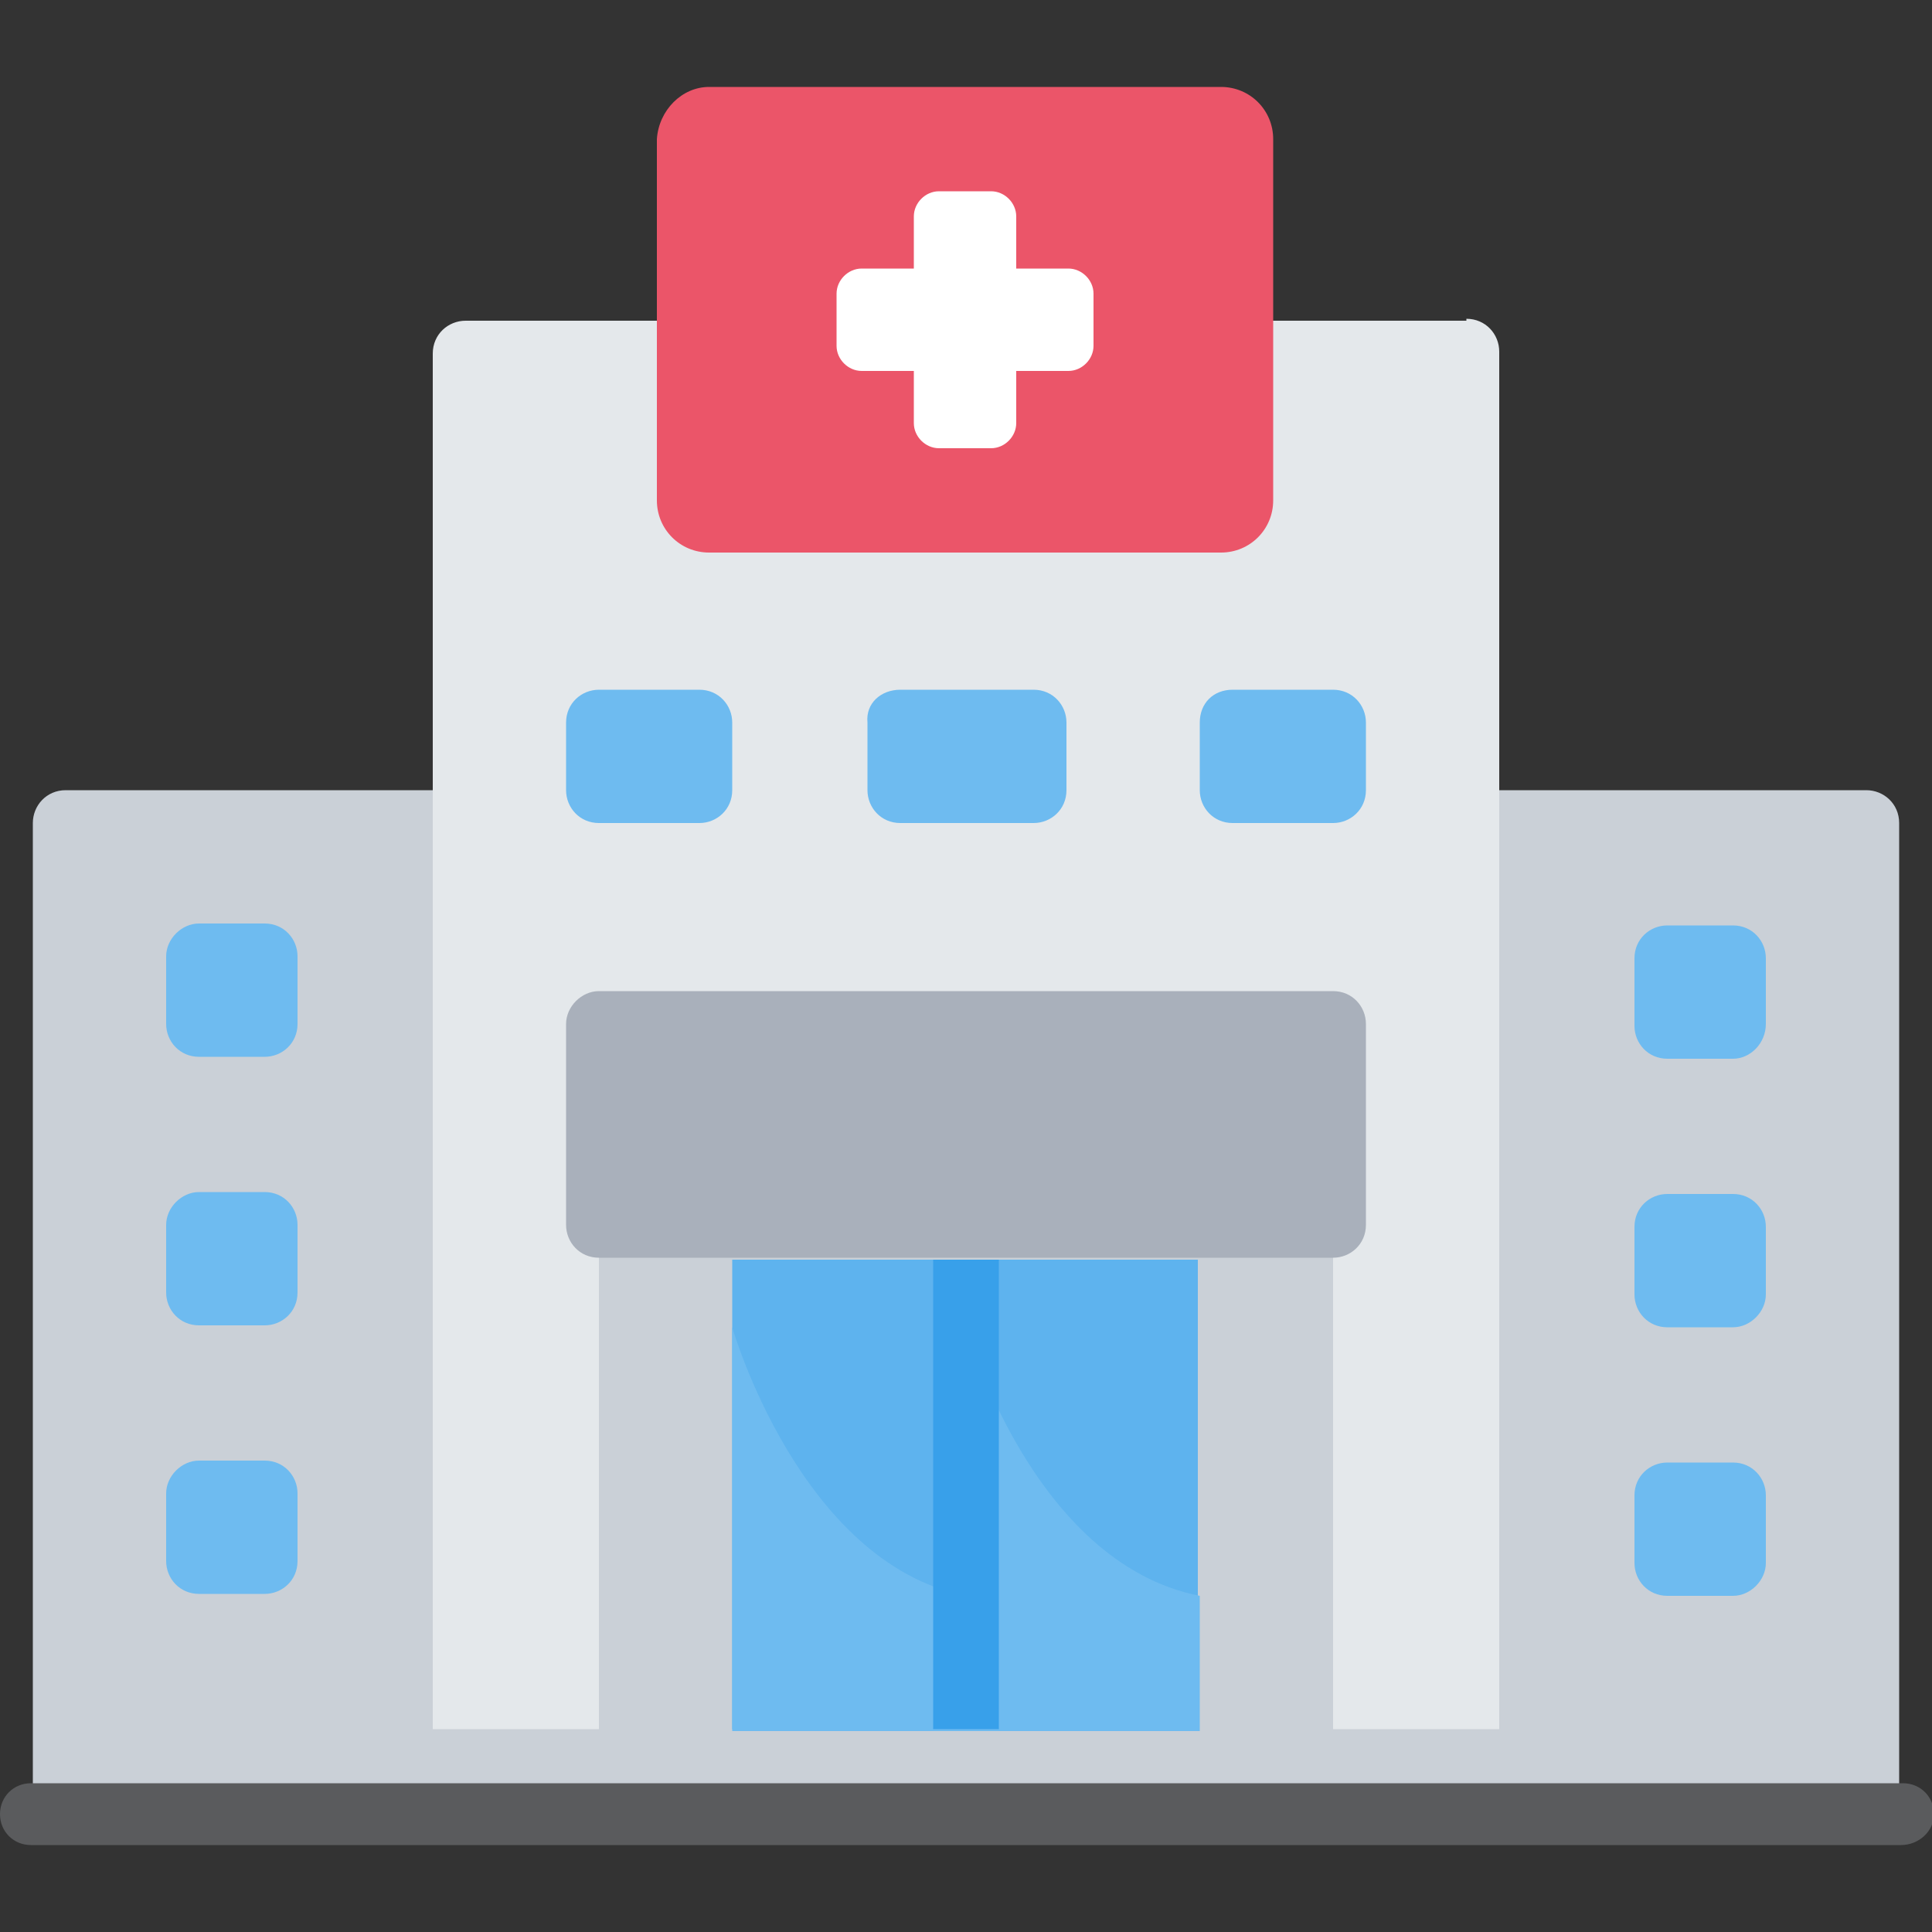 <?xml version="1.0" encoding="utf-8"?>
<!-- Generator: Adobe Illustrator 25.4.8, SVG Export Plug-In . SVG Version: 6.00 Build 0)  -->
<svg version="1.1" id="レイヤー_1" xmlns="http://www.w3.org/2000/svg" xmlns:xlink="http://www.w3.org/1999/xlink" x="0px"
	 y="0px" viewBox="0 0 100 100" style="enable-background:new 0 0 100 100;" xml:space="preserve">
<rect x="0" y="0" width="100" height="100" fill="#333333" stroke="none"/>
<style type="text/css">
	.st0{fill:#CAD0D7;}
	.st1{fill:#E4E8EB;}
	.st2{fill:#5EB3EE;}
	.st3{fill:#6EBBF0;}
	.st4{fill:#EB5569;}
	.st5{fill:#FFFFFF;}
	.st6{fill:#A9B0BB;}
	.st7{fill:#38A0EA;}
	.st8{fill:#5A5B5D;}
</style>
<g>
	<path class="st0" d="M98.3,93V42.6c0-1-0.8-1.7-1.7-1.7H3.4c-1,0-1.7,0.8-1.7,1.7V93H98.3z"/>
	<path class="st1" d="M75.9,16.5c1,0,1.7,0.8,1.7,1.7v71.3H22.4V18.3c0-1,0.8-1.7,1.7-1.7H75.9z"/>
	<path class="st0" d="M31,63.5H69v27.8H31V63.5z"/>
	<path class="st2" d="M37.9,65.2h24.1v24.3H37.9V65.2z"/>
	<path class="st3" d="M62.1,82.6C53.4,80.9,50,68.7,50,68.7v20.9h12.1V82.6z"/>
	<path class="st3" d="M50,82.6c-8.6-1.7-12.1-13.9-12.1-13.9v20.9H50V82.6z"/>
	<path class="st3" d="M10.3,47.8h3.4c1,0,1.7,0.8,1.7,1.7V53c0,1-0.8,1.7-1.7,1.7h-3.4c-1,0-1.7-0.8-1.7-1.7v-3.5
		C8.6,48.6,9.4,47.8,10.3,47.8z"/>
	<path class="st3" d="M31,35.7h5.2c1,0,1.7,0.8,1.7,1.7v3.5c0,1-0.8,1.7-1.7,1.7H31c-1,0-1.7-0.8-1.7-1.7v-3.5
		C29.3,36.4,30.1,35.7,31,35.7z"/>
	<path class="st3" d="M46.6,35.7h6.9c1,0,1.7,0.8,1.7,1.7v3.5c0,1-0.8,1.7-1.7,1.7h-6.9c-1,0-1.7-0.8-1.7-1.7v-3.5
		C44.8,36.4,45.6,35.7,46.6,35.7z"/>
	<path class="st3" d="M63.8,35.7H69c1,0,1.7,0.8,1.7,1.7v3.5c0,1-0.8,1.7-1.7,1.7h-5.2c-1,0-1.7-0.8-1.7-1.7v-3.5
		C62.1,36.4,62.8,35.7,63.8,35.7z"/>
	<g>
		<path class="st3" d="M10.3,75.6h3.4c1,0,1.7,0.8,1.7,1.7v3.5c0,1-0.8,1.7-1.7,1.7h-3.4c-1,0-1.7-0.8-1.7-1.7v-3.5
			C8.6,76.4,9.4,75.6,10.3,75.6z"/>
		<path class="st3" d="M10.3,61.7h3.4c1,0,1.7,0.8,1.7,1.7v3.5c0,1-0.8,1.7-1.7,1.7h-3.4c-1,0-1.7-0.8-1.7-1.7v-3.5
			C8.6,62.5,9.4,61.7,10.3,61.7z"/>
		<path class="st3" d="M89.7,54.8h-3.4c-1,0-1.7-0.8-1.7-1.7v-3.5c0-1,0.8-1.7,1.7-1.7h3.4c1,0,1.7,0.8,1.7,1.7V53
			C91.4,54,90.6,54.8,89.7,54.8z"/>
		<path class="st3" d="M89.7,82.6h-3.4c-1,0-1.7-0.8-1.7-1.7v-3.5c0-1,0.8-1.7,1.7-1.7h3.4c1,0,1.7,0.8,1.7,1.7v3.5
			C91.4,81.8,90.6,82.6,89.7,82.6z"/>
		<path class="st3" d="M89.7,68.7h-3.4c-1,0-1.7-0.8-1.7-1.7v-3.5c0-1,0.8-1.7,1.7-1.7h3.4c1,0,1.7,0.8,1.7,1.7v3.5
			C91.4,67.9,90.6,68.7,89.7,68.7z"/>
	</g>
	<path class="st4" d="M36.7,4.5h26.5c1.5,0,2.7,1.2,2.7,2.7v18.7c0,1.5-1.2,2.7-2.7,2.7H36.7c-1.5,0-2.7-1.2-2.7-2.7V7.2
		C34.1,5.7,35.3,4.5,36.7,4.5z"/>
	<path class="st5" d="M56.6,15.2v2.7c0,0.7-0.6,1.3-1.3,1.3h-2.7v2.7c0,0.7-0.6,1.3-1.3,1.3h-2.7c-0.7,0-1.3-0.6-1.3-1.3v-2.7h-2.7
		c-0.7,0-1.3-0.6-1.3-1.3v-2.7c0-0.7,0.6-1.3,1.3-1.3h2.7v-2.7c0-0.7,0.6-1.3,1.3-1.3h2.7c0.7,0,1.3,0.6,1.3,1.3v2.7h2.7
		C56,13.9,56.6,14.5,56.6,15.2z"/>
	<path class="st6" d="M31,51.3H69c1,0,1.7,0.8,1.7,1.7v10.4c0,1-0.8,1.7-1.7,1.7H31c-1,0-1.7-0.8-1.7-1.7V53
		C29.3,52.1,30.1,51.3,31,51.3z"/>
	<path class="st7" d="M48.3,65.2h3.4v24.3h-3.4V65.2z"/>
</g>
<path class="st8" d="M98.4,95.5H1.6c-0.9,0-1.6-0.7-1.6-1.6s0.7-1.6,1.6-1.6h96.9c0.9,0,1.6,0.7,1.6,1.6S99.3,95.5,98.4,95.5z"/>
</svg>
